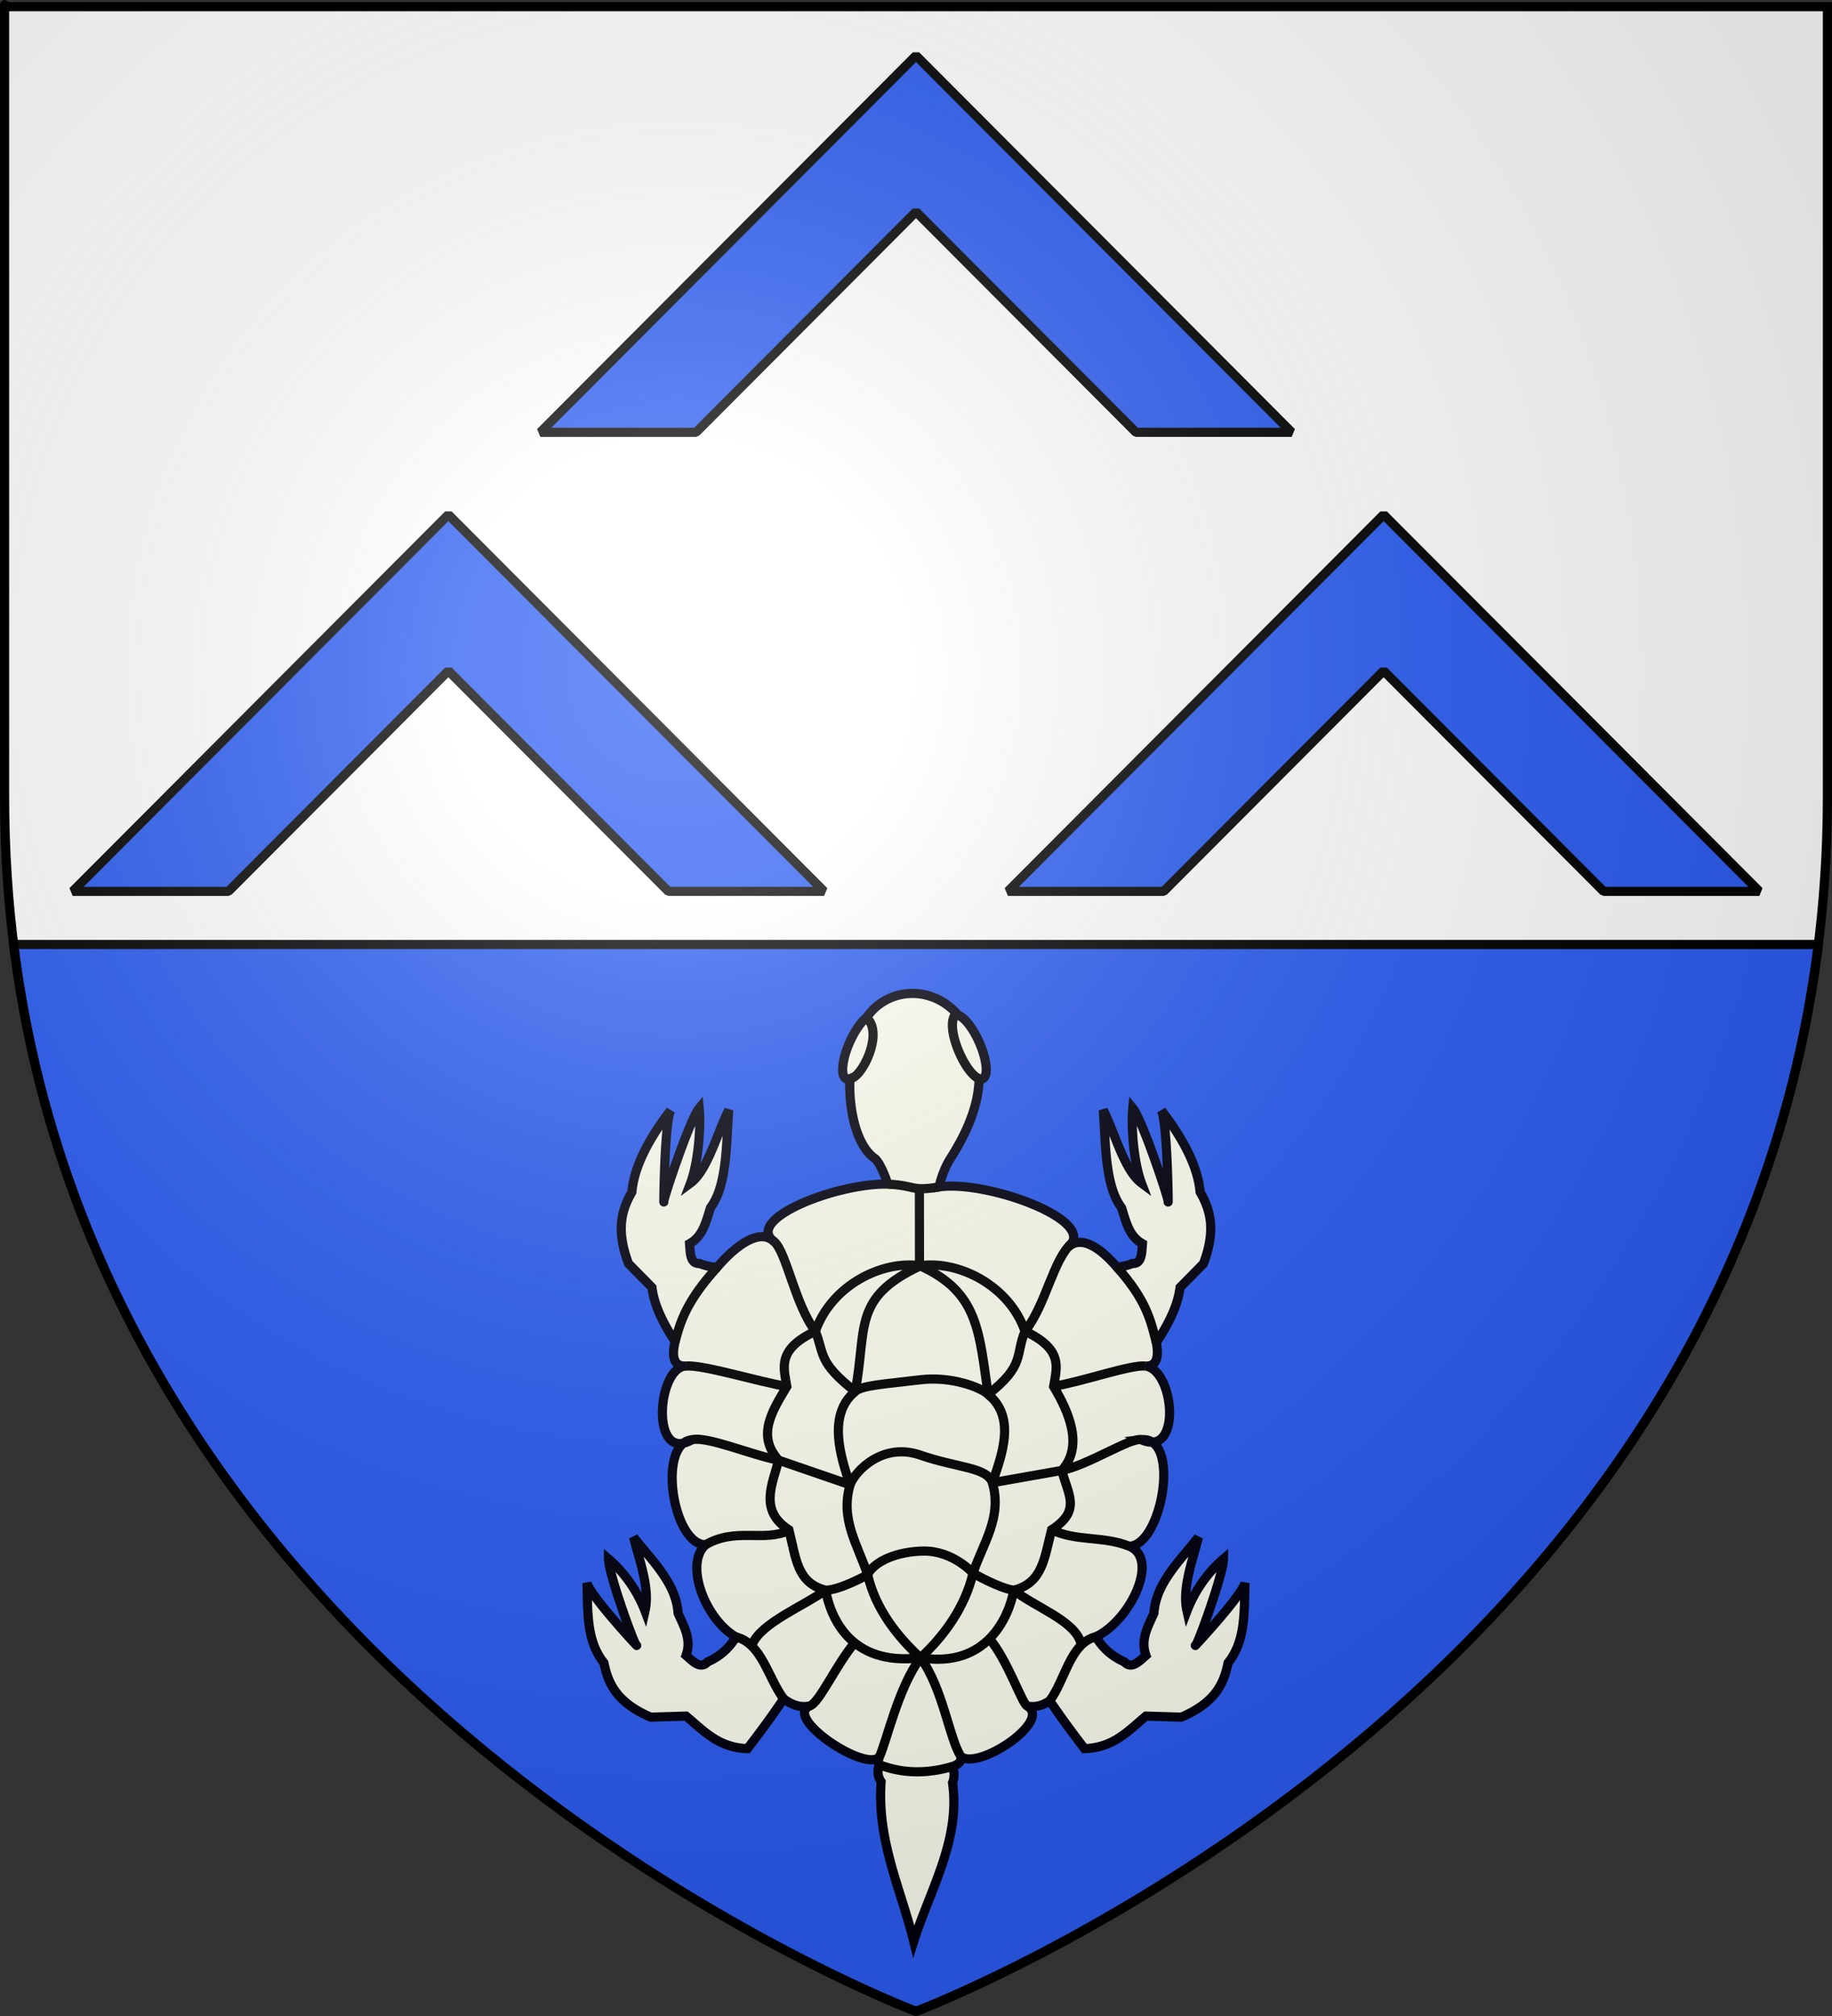 <?xml version="1.0" encoding="UTF-8" standalone="no"?>
<svg
   height="660"
   width="600"
   version="1.0"
   id="svg2"
   sodipodi:version="0.32"
   inkscape:version="1.1.1 (3bf5ae0, 2021-09-20)"
   sodipodi:docname="Blason_de_Victor_Horta.svg"
   inkscape:export-filename="/Users/olivier/Desktop/Blason Rouge/Blason_Vide_3D.png"
   inkscape:export-xdpi="144"
   inkscape:export-ydpi="144"
   inkscape:output_extension="org.inkscape.output.svg.inkscape"
   xmlns:inkscape="http://www.inkscape.org/namespaces/inkscape"
   xmlns:sodipodi="http://sodipodi.sourceforge.net/DTD/sodipodi-0.dtd"
   xmlns:xlink="http://www.w3.org/1999/xlink"
   xmlns="http://www.w3.org/2000/svg"
   xmlns:svg="http://www.w3.org/2000/svg"
   xmlns:rdf="http://www.w3.org/1999/02/22-rdf-syntax-ns#"
   xmlns:cc="http://creativecommons.org/ns#"
   xmlns:dc="http://purl.org/dc/elements/1.1/">
  <rect width="100%" height="100%" fill="#333333" stroke="none"/>
  <sodipodi:namedview
     inkscape:window-height="1017"
     inkscape:window-width="1920"
     inkscape:pageshadow="2"
     inkscape:pageopacity="0.0"
     guidetolerance="10.0"
     gridtolerance="10.0"
     objecttolerance="10.0"
     borderopacity="1.0"
     bordercolor="#666666"
     pagecolor="#ffffff"
     id="base"
     showgrid="false"
     height="660px"
     inkscape:zoom="7.5680448"
     inkscape:cx="285.21237"
     inkscape:cy="563.09128"
     inkscape:window-x="0"
     inkscape:window-y="40"
     inkscape:current-layer="layer4"
     showguides="false"
     inkscape:guide-bbox="true"
     inkscape:window-maximized="1"
     inkscape:measure-start="0,0"
     inkscape:measure-end="0,0"
     inkscape:pagecheckerboard="0">
    <sodipodi:guide
       orientation="0,1"
       position="640.476,350.794"
       id="guide11799"
       inkscape:locked="false" />
    <sodipodi:guide
       orientation="1,0"
       position="300,185.714"
       id="guide11801"
       inkscape:locked="false" />
  </sodipodi:namedview>
  <defs
     id="defs6">
    <linearGradient
       id="linearGradient2893">
      <stop
         style="stop-color:white;stop-opacity:0.314;"
         offset="0"
         id="stop2895" />
      <stop
         id="stop2897"
         offset="0.19"
         style="stop-color:white;stop-opacity:0.251;" />
      <stop
         style="stop-color:#6b6b6b;stop-opacity:0.125;"
         offset="0.6"
         id="stop2901" />
      <stop
         style="stop-color:black;stop-opacity:0.125;"
         offset="1"
         id="stop2899" />
    </linearGradient>
    <radialGradient
       inkscape:collect="always"
       xlink:href="#linearGradient2893"
       id="radialGradient3163"
       gradientUnits="userSpaceOnUse"
       gradientTransform="matrix(1.353,0,0,1.349,-77.629,-85.747)"
       cx="221.445"
       cy="226.331"
       fx="221.445"
       fy="226.331"
       r="300" />
  </defs>
  <g
     inkscape:groupmode="layer"
     id="layer3"
     inkscape:label="Fond écu"
     style="display:inline"
     sodipodi:insensitive="true">
    <path
       id="path2855"
       style="fill:#ffffff;fill-opacity:1;fill-rule:evenodd;stroke:none"
       d="m 300,658.5 c 0,0 298.5,-112.32 298.5,-397.772 0,-285.452 0,-258.552 0,-258.552 H 1.5 V 260.728 C 1.5,546.18 300,658.5 300,658.5 Z"
       sodipodi:nodetypes="cccccc"
       inkscape:connector-curvature="0" />
    <path
       style="display:inline;fill:#2b5df2;fill-opacity:1;fill-rule:evenodd;stroke:#000000;stroke-width:3;stroke-linecap:butt;stroke-linejoin:miter;stroke-miterlimit:4;stroke-dasharray:none;stroke-opacity:1"
       d="m 4.498,309.207 c 0.056,0.485 0.107,0.973 0.162,1.459 C 36.557,559.355 300,658.496 300,658.496 c 0,0 264.241,-99.444 295.482,-348.963 -0.169,-0.106 -0.328,-0.225 -0.5,-0.326 z"
       id="path11795"
       inkscape:connector-curvature="0" />
  </g>
  <g
     inkscape:groupmode="layer"
     id="layer4"
     inkscape:label="Meubles"
     style="display:inline">
    <path
       id="path11227"
       style="fill:#fffff2;fill-opacity:1;fill-rule:evenodd;stroke:#00000e;stroke-width:3;stroke-linecap:butt;stroke-linejoin:miter;stroke-miterlimit:4;stroke-dasharray:none;stroke-opacity:1"
       d="M 298.982 325.234 C 293.136 325.187 287.419 327.878 283.783 333.146 A 3.782 11.369 23.779 0 0 278.266 341.23 A 3.782 11.369 23.779 0 0 277.135 353.166 A 3.782 11.369 23.779 0 0 278.352 353.113 C 277.916 364.309 280.881 375.297 286.428 379.191 C 287.664 380.059 289.492 383.676 290.748 387.65 C 273.689 387.331 243.679 399.269 253.496 406.439 C 248.973 402.186 241.535 407.141 234.867 414.881 C 233.113 414.818 231.224 414.476 229.092 413.635 C 226.024 413.789 226.077 410.3 225.834 407.158 C 230.326 404.681 231.226 399.824 232.707 395.352 C 238.286 387.993 237.852 373.379 238.682 363.379 C 234.923 370.77 231.781 383.148 226.164 387.303 C 228.593 380.894 229.618 369.396 228.994 362.783 C 225.903 366.49 217.468 391.961 217.434 393.162 C 217.323 397.013 217.552 368.25 219.586 363.576 C 214.116 370.671 207.736 380.723 206.961 390.236 C 203.686 395.925 201.624 402.504 205.857 413.697 L 213.541 421.5 C 214.081 426.838 217.187 433.391 221.115 439.184 C 219.884 444.164 220.67 447.572 224.797 447.211 C 215.85 447.211 213.3 474.742 223.816 472.477 C 224.606 471.852 225.534 471.455 226.607 471.342 C 225.587 471.942 224.664 472.294 223.816 472.477 C 216.202 478.492 221.319 505.703 231.088 505.723 C 224.006 512.068 231.068 530.264 241.051 535.912 C 239.128 539.004 236.551 541.888 231.771 544.074 C 229.408 546.568 227.045 544.017 224.682 541.945 C 226.588 536.673 223.963 532.48 222.068 528.111 C 221.482 518.482 213.747 511.118 207.516 503.277 C 209.589 511.516 212.901 520.048 211.246 527.4 C 208.779 520.902 204.37 514.646 199.305 510.373 C 199.374 515.442 207.461 537.507 208.262 538.398 C 210.834 541.26 193.467 522.779 192.234 518.191 C 192.595 527.412 191.869 536.978 197.812 544.43 C 199.101 551.067 201.982 557.402 213.113 562.168 L 224.682 561.812 C 230.391 566.557 235.327 572.22 244.832 572.455 C 248.356 567.809 251.734 563.442 256.646 556.156 C 259.241 558.123 262.193 559.183 265.205 558.477 C 256.454 562.33 283.962 580.608 288.047 575.07 C 287.617 576.19 287.632 577.05 287.922 577.725 C 287.335 579.691 287.382 581.566 288.572 583.277 C 287.198 602.827 295.048 618.411 299.262 635.559 C 304.671 618.479 314.621 602.312 311.957 583.613 C 312.678 581.841 312.557 580.069 312.021 578.297 C 313.874 577.665 315.095 576.545 314.725 575.07 C 320.48 579.603 344.802 563.335 336.385 558.477 C 339.007 559.091 341.535 558.335 343.801 556.797 C 348.437 563.627 351.763 567.966 355.168 572.455 C 364.673 572.22 369.609 566.557 375.318 561.812 L 386.887 562.168 C 398.018 557.402 400.899 551.067 402.188 544.43 C 408.131 536.978 407.405 527.412 407.766 518.191 C 406.533 522.779 389.166 541.26 391.738 538.398 C 392.539 537.507 400.626 515.442 400.695 510.373 C 395.63 514.646 391.221 520.902 388.754 527.4 C 387.099 520.048 390.411 511.516 392.484 503.277 C 386.253 511.118 378.518 518.482 377.932 528.111 C 376.037 532.48 373.412 536.673 375.318 541.945 C 372.955 544.017 370.592 546.568 368.229 544.074 C 363.412 541.871 360.827 538.96 358.9 535.842 C 370.157 530.598 379.947 510.249 369.793 506.195 C 379.392 506.176 385.435 477.425 377.416 472.146 C 376.369 472.197 375.173 471.963 373.801 471.342 C 375.237 471.18 376.427 471.496 377.416 472.146 C 386.542 471.707 383.716 448.363 375.139 447.211 C 378.804 447.482 379.633 444.216 378.697 439.469 C 382.717 433.608 385.911 426.925 386.459 421.5 L 394.143 413.697 C 398.376 402.504 396.314 395.925 393.039 390.236 C 392.264 380.723 385.884 370.671 380.414 363.576 C 382.448 368.25 382.677 397.013 382.566 393.162 C 382.532 391.961 374.097 366.49 371.006 362.783 C 370.382 369.396 371.407 380.894 373.836 387.303 C 368.219 383.148 365.078 370.77 361.318 363.379 C 362.148 373.379 361.714 387.993 367.293 395.352 C 368.774 399.824 369.674 404.681 374.166 407.158 C 373.923 410.3 373.976 413.789 370.908 413.635 C 369.027 414.377 367.355 414.691 365.775 414.812 C 360.173 408.238 353.993 404.344 349.748 408.336 C 360.418 399.778 323.189 386.232 307.562 388.584 C 308.275 385.277 309.56 381.965 311.32 379.191 C 317.682 369.17 320.493 360.74 320.674 353.172 A 11.369 3.782 66.221 0 0 321.84 353.166 A 11.369 3.782 66.221 0 0 320.709 341.23 A 11.369 3.782 66.221 0 0 313.838 332.398 C 309.841 327.663 304.377 325.278 298.982 325.234 z " />
    <path
       style="opacity:1;fill:#2b5df2;fill-opacity:1;fill-rule:evenodd;stroke:#000000;stroke-width:3;stroke-linecap:butt;stroke-linejoin:bevel;stroke-miterlimit:4;stroke-dasharray:none;stroke-dashoffset:0;stroke-opacity:1"
       d="M 423.045,141.532 325.504,43.763 300,18.2 274.496,43.763 176.955,141.532 h 36.068 14.939 l 72.038,-72.206 72.038,72.206 14.939,1e-5 z"
       id="rect1060"
       inkscape:connector-curvature="0" />
    <use
       x="0"
       y="0"
       xlink:href="#rect1060"
       id="use1072"
       transform="translate(-153.15,150.281)"
       width="100%"
       height="100%" />
    <use
       x="0"
       y="0"
       xlink:href="#rect1060"
       id="use844"
       transform="translate(153.15,150.281)"
       width="100%"
       height="100%" />
    <path
       id="path1830"
       style="fill:none;stroke:#000000;stroke-width:3;stroke-linecap:butt;stroke-linejoin:miter;stroke-miterlimit:4;stroke-dasharray:none;stroke-opacity:1"
       d="m 290.748,387.65 c 9.407,0.509 7.526,2.482 16.814,0.934 m 71.135,50.885 c -1.757,-6.704 -2.994,-13.628 -12.922,-24.656 m -144.66,24.371 c 1.757,-6.704 3.824,-13.274 13.752,-24.303 m 124.033,120.961 c -8.478,2.117 -9.971,14.108 -15.1,20.955 m -102.75,-20.885 c 8.478,2.117 10.467,13.397 15.596,20.244 m 31.275,21.568 c 7.43,2.879 15.451,3.124 24.1,0.572 m 2.702,-3.226 c -3.83,-5.816 -5.867,-22.312 -13.259,-32.345 21.795,3.54 29.025,-13.546 30.576,-22.119 9.395,-2.416 9.968,-10.332 12.361,-19.773 9.808,-6.351 5.448,-11.38 3.341,-19.438 7.316,-8.043 2.151,-19.438 -2.673,-27.481 0.945,-6.032 3.445,-12.065 -9.354,-18.097 -5.254,-14.986 -21.661,-23.213 -34.331,-21.449 -12.67,-1.764 -29.076,6.463 -34.331,21.449 -12.799,6.032 -10.299,12.065 -9.354,18.097 -4.824,8.043 -9.989,16.087 -2.673,24.13 -2.107,8.058 -6.467,16.439 3.341,22.789 2.393,9.441 2.631,17.357 12.027,19.773 1.551,8.573 7.939,24.989 31.07,22.119 -7.392,10.033 -11.133,27.564 -13.418,32.345 M 224.798,447.212 c 5.548,-0.432 22.986,4.979 32.902,6.703 m -31.094,17.427 c 4.961,-1.25 19.602,5.047 28.421,6.703 l 23.386,8.043 c 1.529,-4.308 10.525,-14.025 22.972,-9.719 12.349,4.272 21.78,3.884 23.64,9.049 l 22.717,-4.022 c 8.767,-1.782 22.651,-10.945 26.059,-10.054 M 231.088,505.722 c 9.909,-5.769 18.999,-0.791 27.321,-4.692 m 6.796,57.447 c 3.115,-0.915 8.758,-13.685 14.716,-20.657 m 71.191,-130.929 c -6.293,5.546 -8.389,19.937 -15.396,28.925 -3.273,7.799 0.126,11.094 -12.089,20.673 -2.664,-2.459 -12.374,-5.986 -22.242,-4.773 -11.455,1.408 -19.029,1.777 -21.297,3.825 -12.215,-9.579 -10.095,-12.261 -13.034,-19.725 -6.673,-8.652 -9.517,-26.095 -13.559,-29.377 m 121.642,40.772 c -4.891,-0.465 -19.915,4.897 -29.831,6.621 m 24.486,52.363 c -8.646,-3.448 -17.068,-1.461 -25.39,-5.362 m 9.542,36.91 c -2.097,-7.252 -15.018,-11.608 -21.903,-17.137 -4.807,-0.604 -13.363,-5.585 -13.363,-5.585 0,0 -6.469,-7.327 -16.157,-7.232 -8.383,0.083 -16.136,3.19 -18.428,7.789 0,0 -9.02,5.027 -13.697,5.027 -6.755,4.924 -20.907,10.657 -23.851,17.386 m 89.84,20.485 c -1.686,-0.818 -6.443,-15.114 -12.402,-22.085 m -22.598,-121.97 c 18.93,8.629 19.242,21.133 22.242,42.069 9.15,7.506 4.564,19.656 1.399,28.927 3.294,11.439 -3.127,19.799 -6.348,29.605 -2.603,11.242 -9.7,20.798 -17.213,27.704 -7.513,-6.906 -14.69,-15.905 -17.293,-27.146 -3.22,-9.805 -9.053,-18.053 -5.759,-29.492 -3.165,-9.271 -7.475,-23.039 1.675,-30.545 3.95,-20.854 -1.077,-30.621 21.297,-41.121 z m -0.266,-25.033 0.026,25.82 m 11.519,-82.847 c -3.26,5.328 5.042,22.205 9.174,20.805 M 283.783,333.146 c 5.851,4.985 -1.621,20.026 -5.432,19.967" />
  </g>
  <g
     inkscape:groupmode="layer"
     id="layer2"
     inkscape:label="Reflet final"
     sodipodi:insensitive="true"
     style="display:inline">
    <path
       sodipodi:nodetypes="cccccc"
       d="m 300,658.5 c 0,0 298.5,-112.32 298.5,-397.772 0,-285.452 0,-258.552 0,-258.552 l -597,0 0,258.552 C 1.5,546.18 300,658.5 300,658.5 z"
       style="fill:url(#radialGradient3163);fill-opacity:1;fill-rule:evenodd;stroke:none"
       id="path2875"
       inkscape:export-xdpi="144"
       inkscape:export-ydpi="144"
       inkscape:connector-curvature="0" />
  </g>
  <g
     inkscape:groupmode="layer"
     id="layer1"
     inkscape:label="Contour final"
     sodipodi:insensitive="true">
    <path
       sodipodi:nodetypes="cccccc"
       d="m 300,658.5 c 0,0 -298.5,-112.32 -298.5,-397.772 0,-285.452 0,-258.552 0,-258.552 l 597,0 0,258.552 c 0,285.452 -298.5,397.772 -298.5,397.772 z"
       style="opacity:1;fill:none;fill-opacity:1;fill-rule:evenodd;stroke:#000000;stroke-width:3;stroke-linecap:butt;stroke-linejoin:miter;stroke-miterlimit:4;stroke-dasharray:none;stroke-opacity:1"
       id="path1411"
       inkscape:export-xdpi="144"
       inkscape:export-ydpi="144"
       inkscape:connector-curvature="0" />
  </g>
</svg>
